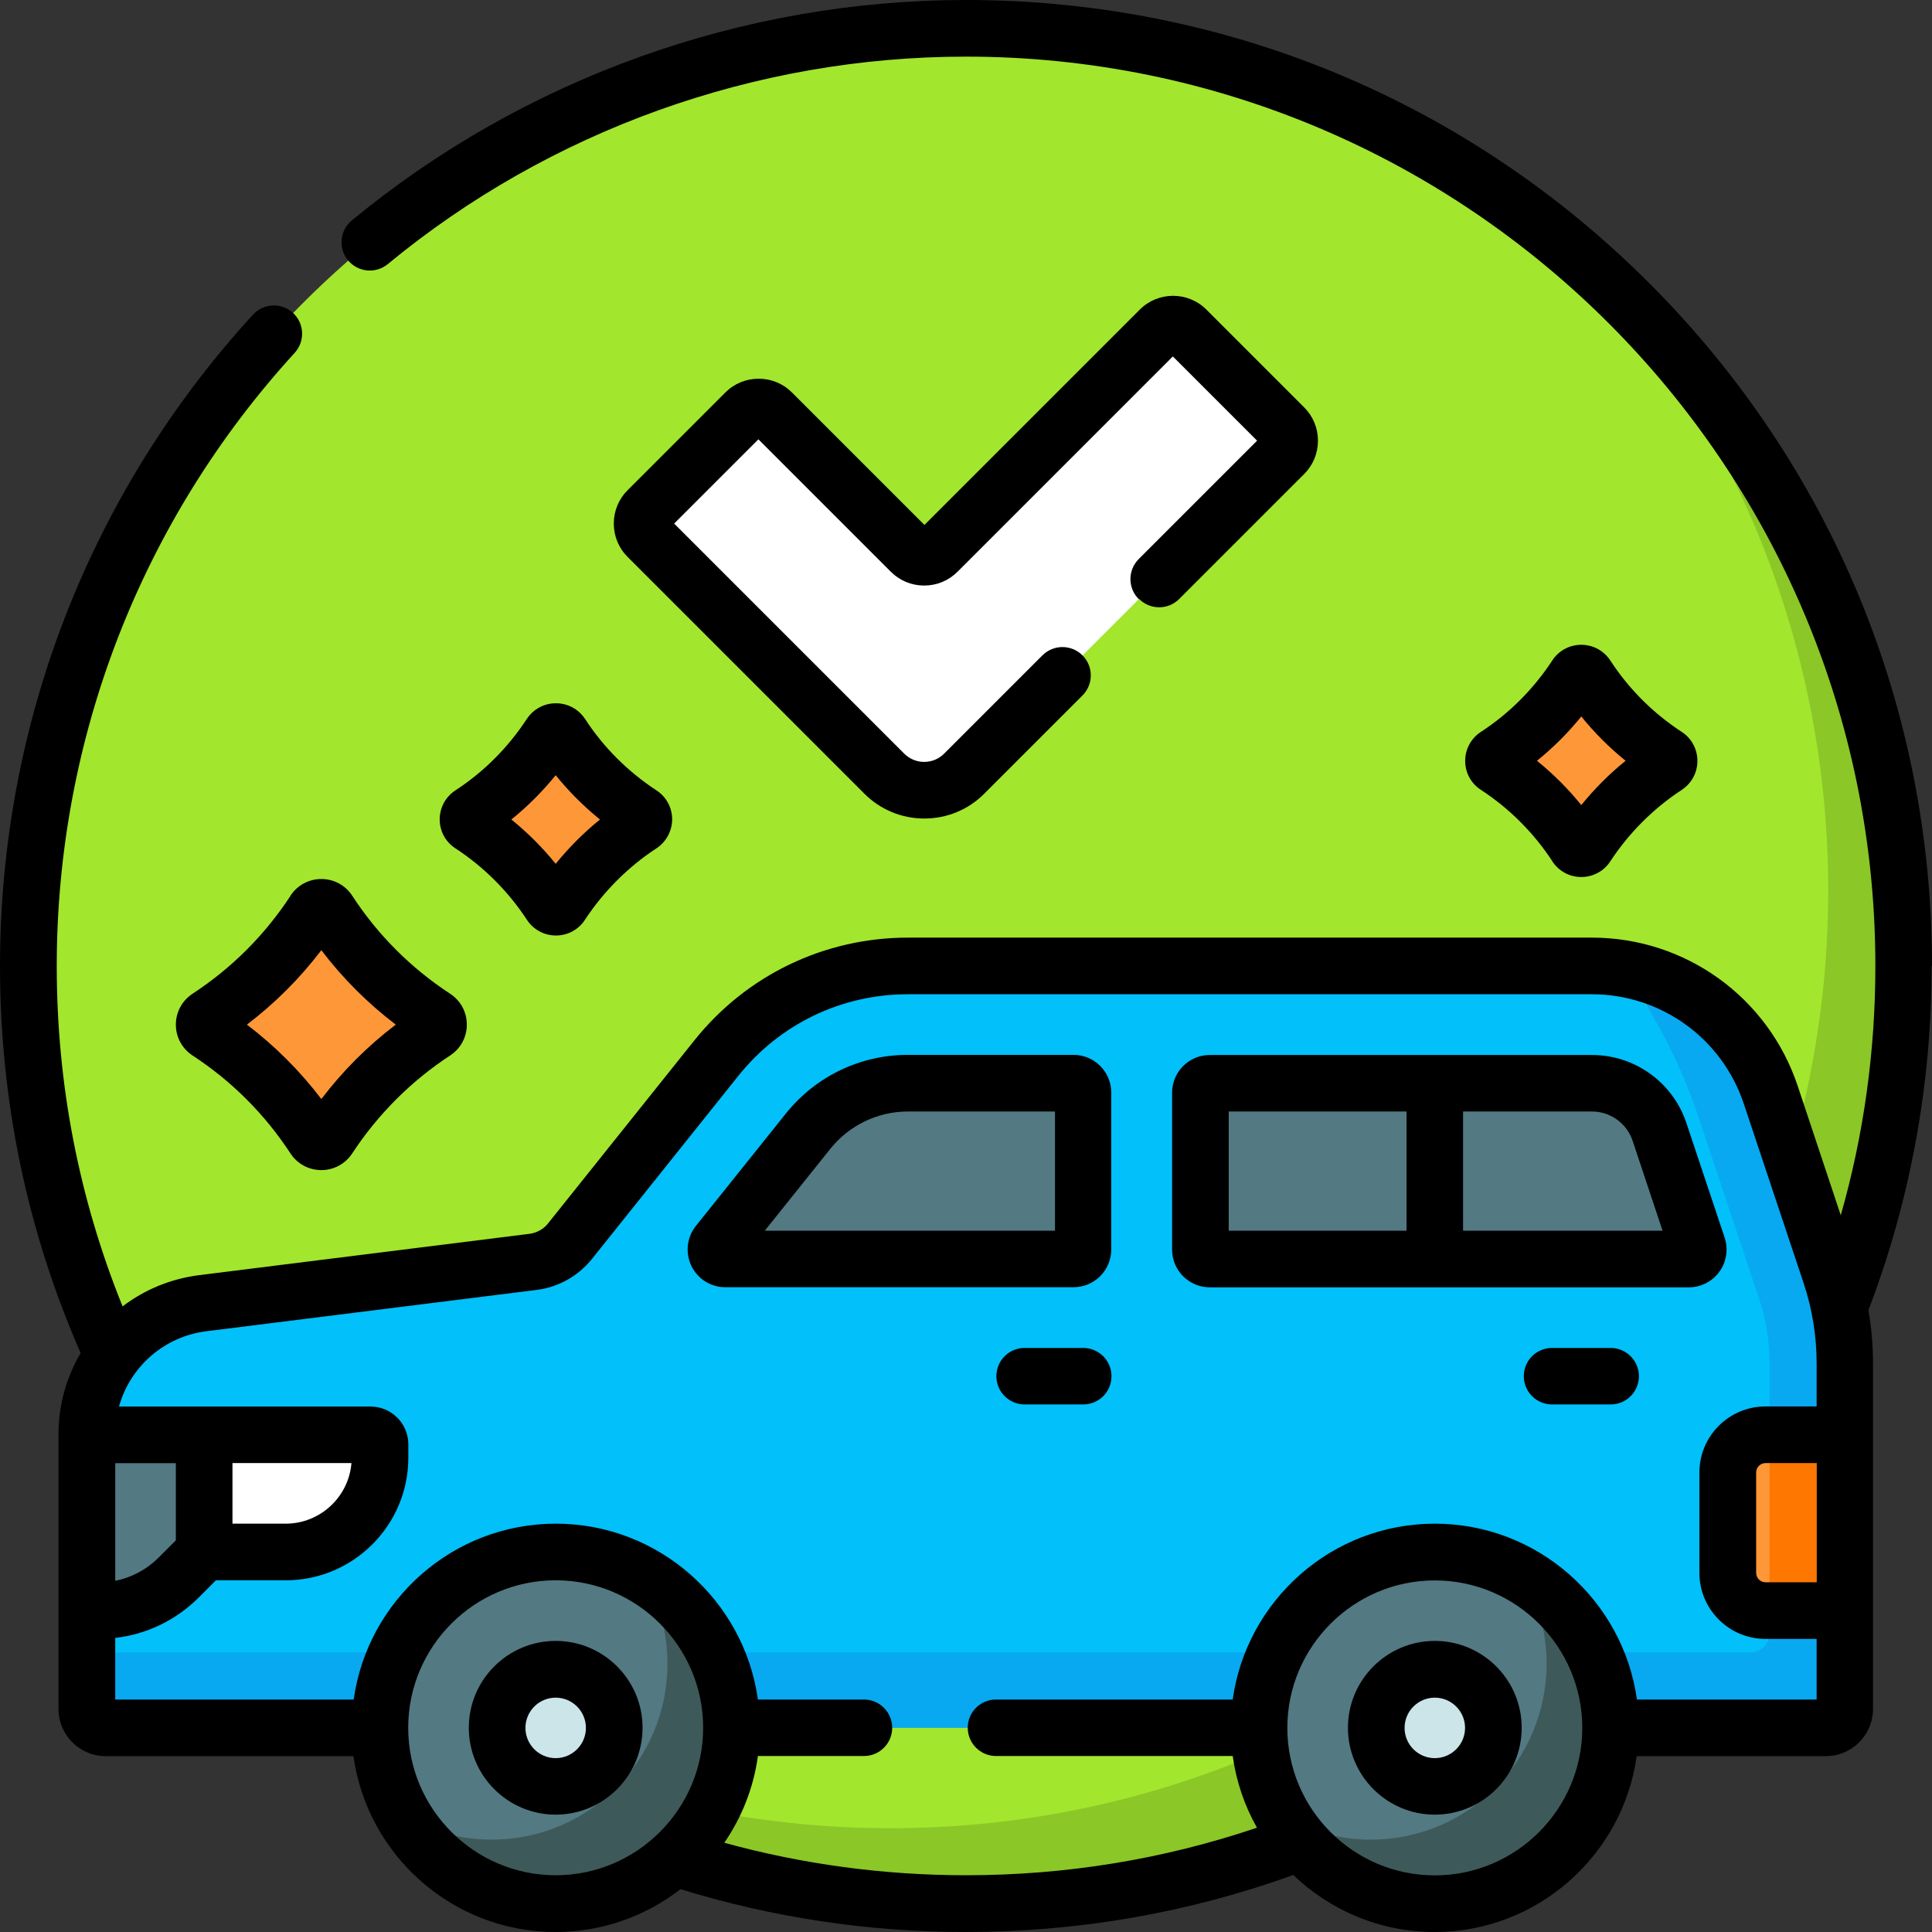 <?xml version="1.0" encoding="UTF-8"?>
<svg id="_レイヤー_2" data-name="レイヤー_2" xmlns="http://www.w3.org/2000/svg" viewBox="0 0 155.24 155.24">
  <rect x="0" y="0" width="155.24" height="155.24" fill="#333333" stroke="none"/>
  <defs>
    <style>
      .cls-1 {
        fill: #01c0fa;
      }

      .cls-2 {
        fill: #3e5959;
      }

      .cls-3 {
        fill: #fe9738;
      }

      .cls-4 {
        fill: #537983;
      }

      .cls-5 {
        fill: #8bc727;
      }

      .cls-6 {
        fill: #fe7701;
      }

      .cls-7 {
        fill: #cbe5e8;
      }

      .cls-8 {
        fill: #fff;
      }

      .cls-9 {
        fill: #a2e62e;
      }

      .cls-10 {
        fill: #08a9f1;
      }
    </style>
  </defs>
  <g id="_レイヤー_3" data-name="レイヤー_3">
    <g>
      <circle class="cls-9" cx="77.62" cy="77.62" r="75.34"/>
      <path class="cls-3" d="M34.93,82.9c-3.4,2.22-6.31,5.13-8.53,8.53-.27.41-.88.42-1.15,0-2.23-3.4-5.13-6.31-8.53-8.53-.42-.27-.42-.88,0-1.15,3.4-2.23,6.31-5.13,8.54-8.54.27-.41.88-.41,1.15,0,2.22,3.4,5.13,6.31,8.53,8.54.42.27.41.88,0,1.15Z"/>
      <path class="cls-5" d="M127.78,21.4c11.89,13.32,19.12,30.9,19.12,50.16,0,41.61-33.73,75.34-75.34,75.34-19.26,0-36.84-7.23-50.16-19.12,13.8,15.46,33.87,25.19,56.22,25.19,41.61,0,75.34-33.73,75.34-75.34,0-22.35-9.73-42.42-25.19-56.22Z"/>
      <path class="cls-1" d="M130.32,77.81c-.79-.13-1.59-.19-2.41-.19h-54.95c-5.99,0-11.65,2.72-15.39,7.4l-11.76,14.71c-.74.93-1.81,1.52-2.99,1.67l-26.54,3.32c-5.31.66-9.3,5.18-9.3,10.53v17.53l25.44,4.2,112.8-1.88-2.54-38.64-12.37-18.64Z"/>
      <path class="cls-8" d="M16.4,124.71h6.55c4.19,0,7.58-3.39,7.58-7.58v-1.08c0-.42-.34-.76-.76-.76h-13.37v9.42Z"/>
      <path class="cls-10" d="M147.09,102.37l-4.8-14.39c-1.81-5.42-6.48-9.3-12-10.18,2.63,3.59,4.76,7.64,6.24,12.1l4.8,14.39c.57,1.7.86,3.48.86,5.27v21.69c0,.84-.68,1.52-1.52,1.52H6.98v4.55c0,.84.68,1.52,1.52,1.52h138.24c.84,0,1.52-.68,1.52-1.52v-27.76c0-2.44-.39-4.87-1.17-7.19Z"/>
      <path class="cls-4" d="M56.54,135.36c0-2.58-3.6-6.68-4.81-8.76-2.08-1.21-4.5-1.9-7.08-1.9-7.8,0-14.13,6.32-14.13,14.13,0,2.58.69,4.99,1.9,7.08,2.08,1.21,6.72,4.77,9.3,4.77,7.8,0,14.81-7.52,14.81-15.32Z"/>
      <path class="cls-2" d="M51.73,126.61c1.21,2.08,1.9,4.5,1.9,7.08,0,7.8-6.32,14.13-14.13,14.13-2.58,0-4.99-.69-7.08-1.9,2.44,4.22,7.01,7.05,12.23,7.05,7.8,0,14.13-6.32,14.13-14.13,0-5.22-2.84-9.79-7.05-12.23Z"/>
      <circle class="cls-7" cx="44.65" cy="138.83" r="4.71"/>
      <path class="cls-4" d="M126.21,136.26c0-2.58-2.64-7.57-3.85-9.65-2.08-1.21-4.5-1.9-7.08-1.9-7.8,0-14.13,6.32-14.13,14.13,0,2.58.69,4.99,1.9,7.08,2.08,1.21,4.94,3.33,7.52,3.33,7.8,0,15.63-5.18,15.63-12.98Z"/>
      <path class="cls-2" d="M122.37,126.61c1.21,2.08,1.9,4.5,1.9,7.08,0,7.8-6.32,14.13-14.13,14.13-2.58,0-4.99-.69-7.08-1.9,2.44,4.22,7.01,7.05,12.23,7.05,7.8,0,14.13-6.32,14.13-14.13,0-5.22-2.84-9.79-7.05-12.23Z"/>
      <circle class="cls-7" cx="115.29" cy="138.83" r="4.71"/>
      <path class="cls-4" d="M7.92,129.42h-.94v-14.13h9.42v9.42l-2.04,2.04c-1.71,1.71-4.02,2.66-6.43,2.66Z"/>
      <path class="cls-4" d="M72.96,87.04c-3.13,0-6.08,1.42-8.03,3.86l-7.23,9.03c-.4.5-.04,1.23.59,1.23h27.98c.42,0,.76-.34.76-.76v-12.61c0-.42-.34-.76-.76-.76h-13.32Z"/>
      <path class="cls-4" d="M133.36,90.96c-.78-2.35-2.97-3.93-5.45-3.93h-30.7c-.42,0-.76.34-.76.76v12.61c0,.42.34.76.76.76h38.49c.52,0,.88-.51.72-1l-3.07-9.2Z"/>
      <path class="cls-3" d="M141.87,115.29c-1.67,0-3.03,1.36-3.03,3.03v8.06c0,1.67,1.36,3.03,3.03,3.03h.32l2.77-6.47-2.77-7.65h-.32Z"/>
      <rect class="cls-6" x="142.19" y="115.29" width="6.06" height="14.13"/>
      <path class="cls-3" d="M51.48,66.28c-2.55,1.66-4.73,3.85-6.4,6.4-.2.31-.66.31-.86,0-1.67-2.55-3.85-4.74-6.4-6.4-.31-.2-.31-.66,0-.86,2.55-1.67,4.73-3.85,6.4-6.4.2-.31.66-.31.86,0,1.67,2.55,3.85,4.73,6.4,6.4.31.2.31.66,0,.86Z"/>
      <path class="cls-3" d="M133.89,61.57c-2.55,1.66-4.73,3.85-6.4,6.4-.2.31-.66.31-.86,0-1.67-2.55-3.85-4.74-6.4-6.4-.31-.2-.31-.66,0-.86,2.55-1.67,4.73-3.85,6.4-6.4.2-.31.66-.31.86,0,1.67,2.55,3.85,4.73,6.4,6.4.31.2.31.66,0,.86Z"/>
      <path class="cls-8" d="M73.22,44.32l-11.18-11.18c-.59-.59-1.55-.59-2.14,0l-7.85,7.85c-.59.59-.59,1.55,0,2.14l19.02,19.02c1.78,1.78,4.66,1.78,6.43,0l25.68-25.68c.59-.59.59-1.55,0-2.14l-7.85-7.85c-.59-.59-1.55-.59-2.14,0l-17.83,17.83c-.59.59-1.55.59-2.14,0Z"/>
      <path d="M23.35,71.97c-2.07,3.16-4.72,5.81-7.88,7.88-.84.55-1.34,1.48-1.34,2.48,0,1,.5,1.93,1.34,2.48,3.15,2.06,5.8,4.71,7.87,7.87.55.84,1.47,1.34,2.48,1.34h0c1,0,1.93-.5,2.48-1.34,2.04-3.12,4.76-5.84,7.87-7.87.84-.55,1.34-1.47,1.34-2.48s-.5-1.93-1.34-2.48c-3.16-2.07-5.81-4.72-7.87-7.88-.55-.84-1.47-1.34-2.48-1.34h0c-1,0-1.93.5-2.48,1.34ZM31.8,82.33c-2.26,1.72-4.26,3.72-5.98,5.98-1.72-2.26-3.72-4.26-5.98-5.98,2.26-1.72,4.26-3.72,5.98-5.98,1.72,2.26,3.72,4.26,5.98,5.98Z"/>
      <path d="M44.66,56.51h0c-.94,0-1.81.47-2.33,1.26-1.51,2.3-3.44,4.24-5.74,5.74-.79.52-1.26,1.39-1.26,2.33,0,.94.47,1.82,1.27,2.33,2.27,1.48,4.25,3.46,5.74,5.74.52.79,1.39,1.26,2.33,1.26h0c.94,0,1.82-.47,2.33-1.26,1.49-2.27,3.47-4.26,5.74-5.74,0,0,0,0,0,0,.79-.52,1.26-1.39,1.27-2.33,0-.94-.47-1.82-1.26-2.33-2.3-1.51-4.24-3.44-5.74-5.74-.52-.79-1.39-1.26-2.33-1.26ZM44.65,69.41c-1.06-1.31-2.25-2.5-3.56-3.56,1.31-1.06,2.5-2.25,3.56-3.56,1.06,1.31,2.25,2.5,3.56,3.56-1.31,1.06-2.5,2.25-3.56,3.56Z"/>
      <path d="M124.73,69.21c.52.79,1.39,1.26,2.33,1.26h0c.94,0,1.82-.47,2.33-1.26,1.49-2.27,3.47-4.26,5.74-5.74,0,0,0,0,0,0,.79-.52,1.26-1.39,1.26-2.33,0-.94-.47-1.82-1.26-2.33-2.31-1.51-4.24-3.44-5.74-5.74-.52-.79-1.39-1.26-2.33-1.26s-1.82.47-2.33,1.26c-1.51,2.3-3.44,4.24-5.74,5.74-.79.52-1.26,1.39-1.26,2.33,0,.94.47,1.82,1.27,2.33,2.27,1.48,4.25,3.46,5.74,5.74ZM127.06,57.57c1.06,1.31,2.25,2.5,3.56,3.56-1.31,1.06-2.5,2.25-3.56,3.56-1.06-1.31-2.25-2.5-3.56-3.56,1.31-1.06,2.5-2.25,3.56-3.56Z"/>
      <path d="M44.65,131.85c-3.85,0-6.98,3.13-6.98,6.98s3.13,6.98,6.98,6.98,6.98-3.13,6.98-6.98-3.13-6.98-6.98-6.98ZM44.65,141.27c-1.34,0-2.43-1.09-2.43-2.43s1.09-2.43,2.43-2.43,2.43,1.09,2.43,2.43-1.09,2.43-2.43,2.43Z"/>
      <path d="M115.29,131.85c-3.85,0-6.98,3.13-6.98,6.98s3.13,6.98,6.98,6.98,6.98-3.13,6.98-6.98-3.13-6.98-6.98-6.98ZM115.29,141.27c-1.34,0-2.43-1.09-2.43-2.43s1.09-2.43,2.43-2.43,2.43,1.09,2.43,2.43-1.09,2.43-2.43,2.43Z"/>
      <path d="M86.28,84.76h-13.32c-3.84,0-7.41,1.72-9.81,4.71l-7.23,9.03c-.73.92-.87,2.15-.37,3.21.51,1.06,1.56,1.72,2.73,1.72h27.98c1.67,0,3.03-1.36,3.03-3.03v-12.61c0-1.67-1.36-3.03-3.03-3.03ZM84.76,98.89h-23.31l5.26-6.57c1.53-1.91,3.81-3.01,6.26-3.01h11.8v9.58h0Z"/>
      <path d="M138.16,102.18c.57-.79.72-1.81.42-2.73l-3.07-9.2c-1.09-3.28-4.15-5.48-7.6-5.48h-30.7c-1.67,0-3.03,1.36-3.03,3.03v12.61c0,1.67,1.36,3.03,3.03,3.03h38.49c.97,0,1.89-.47,2.46-1.26ZM98.73,89.31h14.29v9.58h-14.29v-9.58ZM117.56,98.89v-9.58h10.34c1.5,0,2.82.95,3.29,2.37h0s2.4,7.21,2.4,7.21h-16.04Z"/>
      <path d="M87.04,108.31h-4.71c-1.26,0-2.27,1.02-2.27,2.27s1.02,2.27,2.27,2.27h4.71c1.26,0,2.27-1.02,2.27-2.27s-1.02-2.27-2.27-2.27Z"/>
      <path d="M129.42,108.31h-4.71c-1.26,0-2.27,1.02-2.27,2.27s1.02,2.27,2.27,2.27h4.71c1.26,0,2.27-1.02,2.27-2.27s-1.02-2.27-2.27-2.27Z"/>
      <path d="M91.53,48.13c.89.89,2.33.89,3.22,0l10.04-10.04c.72-.72,1.11-1.67,1.11-2.68s-.39-1.96-1.11-2.68l-7.85-7.85c-1.48-1.48-3.88-1.48-5.36,0l-17.3,17.3-10.64-10.64c-.72-.72-1.67-1.11-2.68-1.11s-1.96.39-2.68,1.11l-7.85,7.85c-.72.72-1.11,1.67-1.11,2.68s.39,1.96,1.11,2.68l19.02,19.02c1.29,1.29,3,2,4.82,2s3.54-.71,4.82-2l7.89-7.89c.89-.89.89-2.33,0-3.22-.89-.89-2.33-.89-3.22,0l-7.89,7.89c-.43.43-1,.67-1.61.67s-1.18-.24-1.61-.67l-18.48-18.48,6.77-6.77,10.64,10.64c.72.72,1.67,1.11,2.68,1.11s1.96-.39,2.68-1.11l17.3-17.3,6.77,6.77-9.51,9.51c-.89.89-.89,2.33,0,3.22Z"/>
      <path d="M155.24,77.62c0-20.73-8.07-40.22-22.73-54.88C117.84,8.07,98.35,0,77.62,0c-17.98,0-35.5,6.29-49.35,17.71-.97.8-1.11,2.23-.31,3.2.8.97,2.23,1.11,3.2.31,13.03-10.75,29.53-16.67,46.46-16.67,40.29,0,73.07,32.78,73.07,73.07,0,6.84-.93,13.55-2.78,20.03l-3.46-10.39c-2.38-7.13-9.02-11.92-16.54-11.92h-54.95c-6.71,0-12.97,3.01-17.16,8.25l-11.76,14.71c-.37.47-.9.76-1.49.84l-26.54,3.32c-2.31.29-4.41,1.18-6.16,2.51-3.51-8.68-5.29-17.86-5.29-27.34,0-18.29,6.79-35.79,19.12-49.28.85-.93.78-2.37-.14-3.21-.93-.85-2.37-.78-3.21.14C7.21,39.6,0,58.19,0,77.62c0,10.82,2.18,21.28,6.48,31.1-1.13,1.92-1.78,4.15-1.78,6.52v22.08c0,2.09,1.7,3.79,3.79,3.79h19.91c1.11,7.97,7.97,14.13,16.24,14.13,3.78,0,7.26-1.29,10.04-3.44,7.4,2.28,15.11,3.44,22.92,3.44,9.05,0,17.89-1.54,26.32-4.58,2.95,2.83,6.95,4.58,11.35,4.58,8.27,0,15.13-6.16,16.24-14.13h15.2c2.09,0,3.79-1.7,3.79-3.79v-27.76c0-1.44-.12-2.87-.37-4.28,3.37-8.83,5.08-18.14,5.08-27.67ZM145.98,127.14h-4.11c-.42,0-.76-.34-.76-.76v-8.06c0-.42.34-.76.76-.76h4.11v9.58ZM28.24,117.56c-.22,2.72-2.51,4.87-5.29,4.87h-4.27v-4.87h9.56ZM14.13,123.77l-1.38,1.38c-.97.97-2.18,1.61-3.49,1.87v-9.45h4.87v6.2h0ZM32.8,138.83c0-6.54,5.32-11.85,11.85-11.85s11.85,5.32,11.85,11.85-5.32,11.85-11.85,11.85-11.85-5.32-11.85-11.85ZM115.29,150.69c-6.54,0-11.85-5.32-11.85-11.85s5.32-11.85,11.85-11.85,11.85,5.32,11.85,11.85-5.32,11.85-11.85,11.85ZM131.53,136.56c-1.11-7.97-7.97-14.13-16.24-14.13s-15.13,6.16-16.24,14.13h-19.02c-1.26,0-2.27,1.02-2.27,2.27s1.02,2.27,2.27,2.27h19.02c.29,2.07.96,4.01,1.95,5.76-7.51,2.54-15.36,3.82-23.38,3.82-6.6,0-13.12-.88-19.42-2.61,1.4-2.04,2.35-4.41,2.7-6.97h8.52c1.26,0,2.27-1.02,2.27-2.27s-1.02-2.27-2.27-2.27h-8.52c-1.11-7.97-7.97-14.13-16.24-14.13s-15.13,6.16-16.24,14.13H9.26v-4.95c2.53-.29,4.88-1.42,6.71-3.25l1.38-1.38h5.61c5.43,0,9.85-4.42,9.85-9.85v-1.08c0-1.67-1.36-3.03-3.03-3.03H9.56c.88-3.17,3.6-5.62,7-6.05l26.54-3.32c1.77-.22,3.36-1.11,4.48-2.51l11.76-14.71c3.33-4.16,8.29-6.54,13.61-6.54h54.95c5.56,0,10.47,3.54,12.22,8.81l4.8,14.39c.7,2.09,1.05,4.27,1.05,6.47v3.45h-4.11c-2.93,0-5.31,2.38-5.31,5.31v8.06c0,2.93,2.38,5.31,5.31,5.31h4.11v4.87h-14.45Z"/>
    </g>
  </g>
</svg>